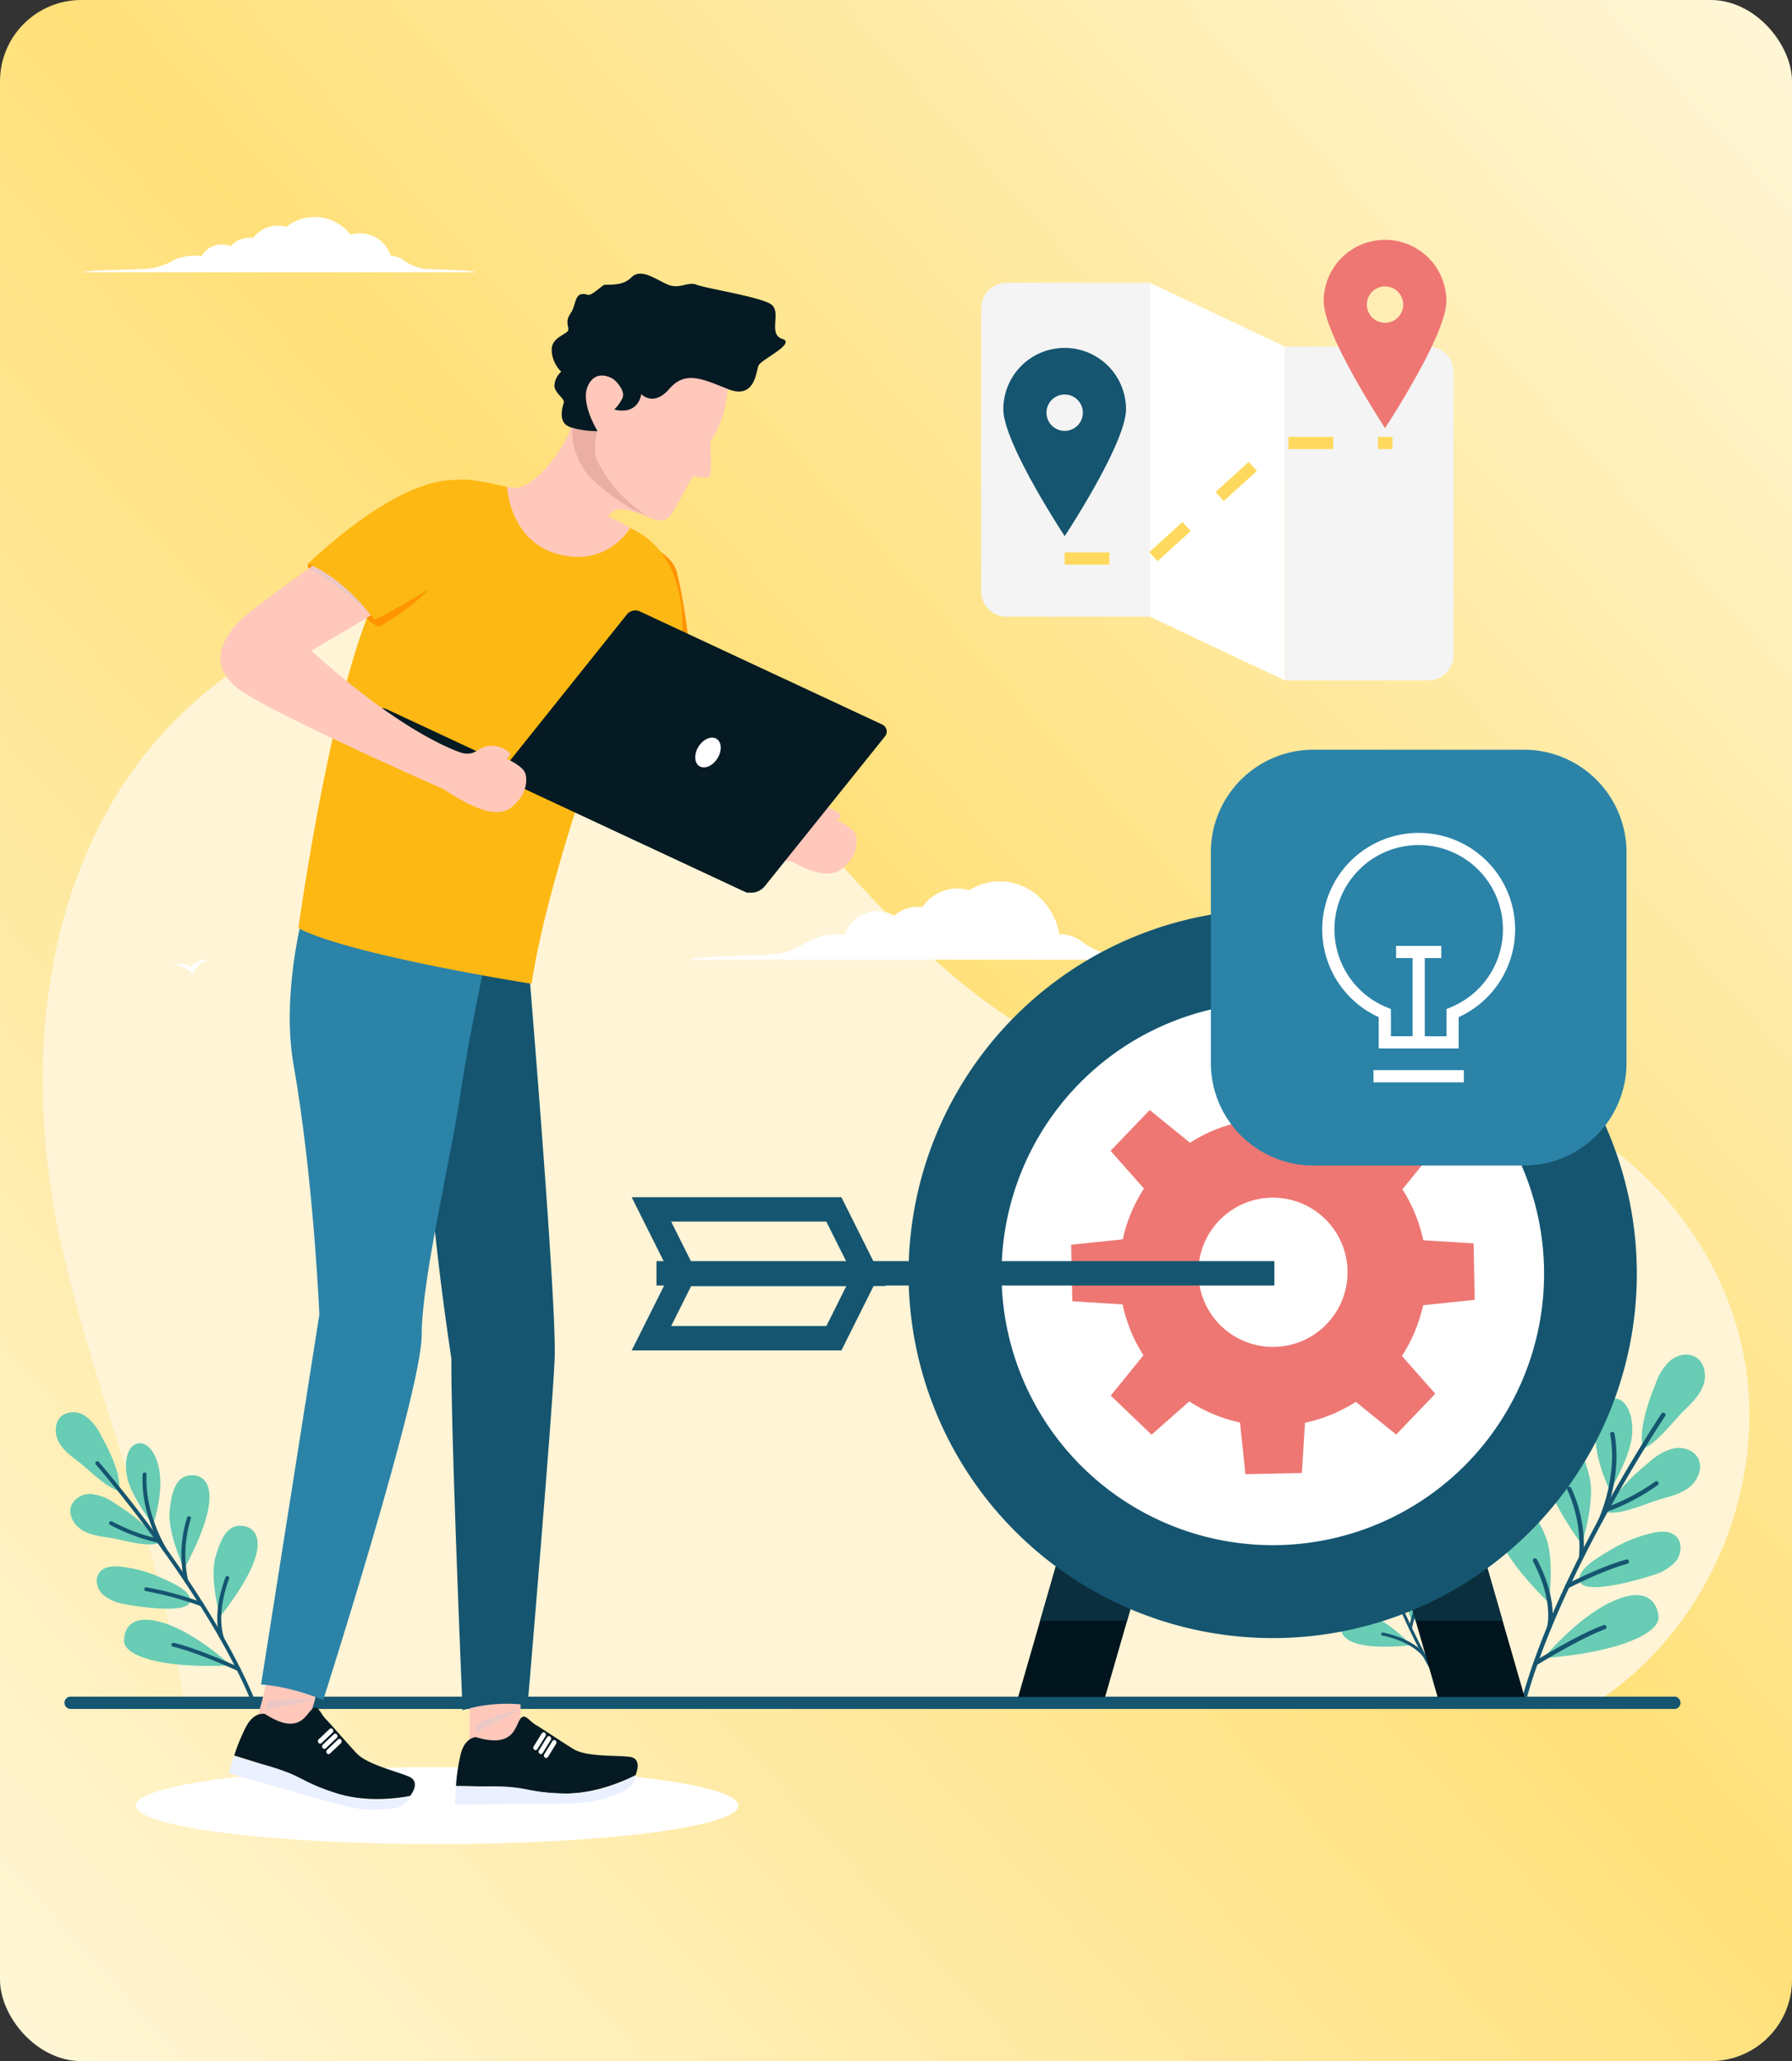 <svg xmlns="http://www.w3.org/2000/svg" xmlns:xlink="http://www.w3.org/1999/xlink" width="441" height="507" viewBox="0 0 441 507"><rect x="0" y="0" width="441" height="507" fill="#333333" stroke="none"/><defs><linearGradient id="linear-gradient" x1="1" x2="0" y2="1.016" gradientUnits="objectBoundingBox"><stop offset="0" stop-color="#fff7d9"></stop><stop offset="0.474" stop-color="#ffe079"></stop><stop offset="1" stop-color="#fff7d9"></stop></linearGradient></defs><g id="img-our-risk-management-services" transform="translate(-181 -1162.686)"><rect id="bg-yellow" width="441" height="507" rx="20" transform="translate(181 1162.686)" fill="url(#linear-gradient)"></rect><g id="IMG" transform="translate(155.991 1310.885)"><g id="bg" transform="translate(27.811)"><path id="Path_1134" data-name="Path 1134" d="M1431.979,565.825c26.278-18.13,40.367-52.374,34.454-83.747s-31.5-58.14-62.573-65.461c-29.315-6.906-60.716,2.392-89.9-5.036-31.5-8.016-54.793-33.8-76.466-58.026s-45.969-49.446-77.881-55.614c-36.978-7.146-75.621,15.132-94.646,47.636s-20.771,72.882-12.483,109.622c7.968,35.323,24.559,74.811,29.891,110.627Z" transform="translate(-1040.072 -296.603)" fill="#fff4d6"></path><path id="Path_1135" data-name="Path 1135" d="M4396.924,519.022c-.095.152-1.3-3.788-3.822-4.7,0,0,2.252-.681,4.008,2.546,0,0,2.921-1.764,5.481.114,0,0-4.232-.262-5.667,2.042" transform="translate(-4324.865 -491.49)" fill="#fff"></path><path id="Path_1136" data-name="Path 1136" d="M4678.81,1283.622c-.018.147-2.3-2.362-4.5-2.156,0,0,1.438-1.3,3.879.486a4.309,4.309,0,0,1,4.122-1.844s-3.243,1.294-3.5,3.514" transform="translate(-4634.002 -1192.173)" fill="#fff"></path><path id="Path_1137" data-name="Path 1137" d="M4026.25,568.8c.019.139-2.685-1.62-4.656-.9,0,0,1.01-1.541,3.684-.485a4.1,4.1,0,0,1,3.348-2.685s-2.673,1.968-2.376,4.072" transform="translate(-3912.033 -536.682)" fill="#fff"></path><path id="cloud" d="M3186.126,788.332c.119-.006.237-.015.356-.015a8.731,8.731,0,0,1,5.381,1.967v-.009a16.591,16.591,0,0,0,6.519,2.924c3.2.417,17.451.462,18.684,1.372H3095.133c1.414-.911,17.753-.955,21.423-1.372a17.624,17.624,0,0,0,5.747-1.936,16.078,16.078,0,0,1,11.075-2.846,8.474,8.474,0,0,1,7.892-5.82,7.993,7.993,0,0,1,4.156,1.168,8.765,8.765,0,0,1,5.769-2.186,8.655,8.655,0,0,1,1.2.086,10.449,10.449,0,0,1,8.583-4.625,10.026,10.026,0,0,1,2.95.444,14.15,14.15,0,0,1,7.532-2.177c7.317,0,13.4,5.617,14.668,13.024" transform="translate(-2928.224 -706.705)" fill="#fff"></path><path id="cloud-2" data-name="cloud" d="M4392.132,670.976a7.909,7.909,0,0,1,9.864,5.146,6.023,6.023,0,0,1,1.926.44,3.1,3.1,0,0,1,1.03.533c.151.094.3.194.445.3v-.006a11.9,11.9,0,0,0,4.543,1.912c2.23.273,12.163.3,13.022.9H4326.35c1.076-.6,13.513-.625,16.307-.9a15.758,15.758,0,0,0,4.918-1.517,11.829,11.829,0,0,1,7.9-1.534,5.662,5.662,0,0,1,7.123-2.457,6.357,6.357,0,0,1,5.555-2.034,7.433,7.433,0,0,1,8.132-2.708,11.2,11.2,0,0,1,15.851,1.925" transform="translate(-4308.653 -761.427)" fill="#fff"></path></g><g id="plants_bg" data-name="plants bg" transform="translate(38.735 185.018)"><path id="Path_1140" data-name="Path 1140" d="M1336.939,2869.338H941.96a1.521,1.521,0,0,0,0,3.024h394.979a1.521,1.521,0,0,0,0-3.024" transform="translate(-938.461 -2785.209)" fill="#155570"></path><path id="Path_1141" data-name="Path 1141" d="M1091.836,2293.425s-5.117-6.588-6.271-11.252.257-9.04,3.286-8.8,7.221,6.926,2.985,20.052" transform="translate(-1067.901 -2251.582)" fill="#69ccb4"></path><path id="Path_1142" data-name="Path 1142" d="M1191.083,2371.846s-4.109-8.877-3.581-14.25,1.836-8.9,5.7-8.789,7.775,4.665-2.118,23.039" transform="translate(-1159.49 -2319.132)" fill="#69ccb4"></path><path id="Path_1143" data-name="Path 1143" d="M1292.939,2489.866s-2.537-9.447-1.1-14.652,3.324-8.453,7.113-7.69,6.867,5.922-6.011,22.342" transform="translate(-1252.56 -2425.332)" fill="#69ccb4"></path><path id="Path_1144" data-name="Path 1144" d="M1107.169,2699.689s-8.3-7.834-16.426-10.423-9.936,1.413-9.842,4.568,8.125,6.708,26.268,5.855" transform="translate(-1064.081 -2623.232)" fill="#69ccb4"></path><path id="Path_1145" data-name="Path 1145" d="M1022.7,2563.174c-1.923-.218-4.173-.13-5.371,1.389-1.231,1.561-.662,4,.753,5.393a10.526,10.526,0,0,0,5.37,2.393c2.56.54,16.9,2.892,16.174-1.224-.438-2.489-5.117-4.312-7.079-5.208a32.6,32.6,0,0,0-9.846-2.744" transform="translate(-1006.56 -2510.996)" fill="#69ccb4"></path><path id="Path_1146" data-name="Path 1146" d="M931.209,2206.115a12.158,12.158,0,0,0-3.807-4.678,5.051,5.051,0,0,0-5.712-.09c-1.816,1.431-1.927,4.278-.88,6.34s2.959,3.521,4.809,4.909c2.778,2.083,6.812,6.443,10.058,7.221.7-3.9-2.558-10.355-4.468-13.7" transform="translate(-920.144 -2186.343)" fill="#69ccb4"></path><path id="Path_1147" data-name="Path 1147" d="M965.389,2395.239a12.147,12.147,0,0,0-5.587-2.273,5.051,5.051,0,0,0-5.053,2.665c-.9,2.128.366,4.678,2.275,5.983s4.288,1.667,6.576,2c3.437.491,9.07,2.376,12.291,1.5-1.264-3.756-7.22-7.852-10.5-9.868" transform="translate(-950.864 -2358.659)" fill="#69ccb4"></path><path id="Path_1148" data-name="Path 1148" d="M1052.4,2374.782a.478.478,0,0,0-.007-.352c-11.391-27.444-38.144-58.258-38.413-58.566a.481.481,0,0,0-.725.631c.268.307,26.92,31.007,38.251,58.3a.481.481,0,0,0,.894-.016" transform="translate(-1003.409 -2289.489)" fill="#155570"></path><path id="Path_1149" data-name="Path 1149" d="M1058.249,2461.789a.477.477,0,0,0,.021-.073.482.482,0,0,0-.375-.567,46.326,46.326,0,0,1-11.526-4.306.48.48,0,0,0-.653.19.49.49,0,0,0,.19.653,47.449,47.449,0,0,0,11.8,4.406.482.482,0,0,0,.546-.3" transform="translate(-1032.531 -2415.814)" fill="#155570"></path><path id="Path_1150" data-name="Path 1150" d="M1130.153,2361.579a.48.48,0,0,0-.045-.427c-.054-.086-5.456-8.693-4.922-18.24a.481.481,0,1,0-.96-.054c-.551,9.864,4.842,18.45,5.072,18.811a.481.481,0,0,0,.855-.09" transform="translate(-1102.841 -2313.401)" fill="#155570"></path><path id="Path_1151" data-name="Path 1151" d="M1142.778,2616.5h0a.48.48,0,0,0-.284-.617,83.978,83.978,0,0,0-13.77-3.756.481.481,0,0,0-.133.952,82.819,82.819,0,0,1,13.57,3.705.48.48,0,0,0,.616-.283" transform="translate(-1106.414 -2554.899)" fill="#155570"></path><path id="Path_1152" data-name="Path 1152" d="M1217.429,2461.173a.48.48,0,0,0,.012-.3,29.977,29.977,0,0,1,.7-15.014.482.482,0,0,0-.325-.6.471.471,0,0,0-.6.325,30.355,30.355,0,0,0-.705,15.544.48.48,0,0,0,.913.038" transform="translate(-1184.908 -2405.483)" fill="#155570"></path><path id="Path_1153" data-name="Path 1153" d="M1209.209,2749.407a.481.481,0,0,0-.25-.6c-.421-.192-10.378-4.738-16.123-6.018a.488.488,0,0,0-.573.365.48.48,0,0,0,.365.573c5.645,1.257,15.828,5.907,15.93,5.953a.482.482,0,0,0,.637-.237c.005-.011.009-.022.013-.033" transform="translate(-1163.786 -2671.885)" fill="#155570"></path><path id="Path_1154" data-name="Path 1154" d="M1301.7,2601.083a.479.479,0,0,0-.008-.357c-.022-.053-2.2-5.345,1.258-14.6a.481.481,0,0,0-.9-.336c-3.6,9.651-1.338,15.089-1.24,15.315a.48.48,0,0,0,.89-.023" transform="translate(-1260.273 -2531.046)" fill="#155570"></path><path id="Path_1155" data-name="Path 1155" d="M4311.524,2460.4s-2.181-6.03-4.737-8.694-5.979-3.544-7.067-1.477,1.537,7.536,11.8,10.171" transform="translate(-3985.963 -2408.925)" fill="#69ccb4"></path><path id="Path_1156" data-name="Path 1156" d="M4312.37,2563.669s-4.081-6.313-7.79-8.177-6.533-2.459-8.05.1-.161,6.967,15.84,8.082" transform="translate(-3982.887 -2502.751)" fill="#69ccb4"></path><path id="Path_1157" data-name="Path 1157" d="M4343.565,2683.936s-5.1-5.526-9.068-6.73-6.856-1.311-7.916,1.464,1.028,6.893,16.984,5.267" transform="translate(-4010.011 -2612.456)" fill="#69ccb4"></path><path id="Path_1158" data-name="Path 1158" d="M4547.864,2638.174s-1.682-8.61-.028-14.952,5-5.875,7.008-4.52,1.022,8.033-6.979,19.472" transform="translate(-4207.675 -2560.04)" fill="#69ccb4"></path><path id="Path_1159" data-name="Path 1159" d="M4486.622,2524.319c.647-1.339,1.628-2.765,3.107-2.92a3.254,3.254,0,0,1,3.195,2.7,8.086,8.086,0,0,1-.649,4.471c-.7,1.886-5.058,12.168-7.435,10.007-1.438-1.306-.7-5.095-.478-6.738a25.033,25.033,0,0,1,2.26-7.524" transform="translate(-4151.145 -2473.658)" fill="#69ccb4"></path><path id="Path_1160" data-name="Path 1160" d="M4315.292,2319.611a9.33,9.33,0,0,1-1.477-4.394,3.881,3.881,0,0,1,2.286-3.75c1.675-.591,3.57.505,4.48,2.032a11.713,11.713,0,0,1,1.215,5.14c.213,2.66,1.39,7.071.563,9.5-2.821-1.149-5.677-5.914-7.068-8.528" transform="translate(-3998.788 -2285.554)" fill="#69ccb4"></path><path id="Path_1161" data-name="Path 1161" d="M4418.706,2420.046a9.343,9.343,0,0,1,.817-4.564,3.88,3.88,0,0,1,3.805-2.189c1.754.286,2.889,2.158,2.954,3.935a11.716,11.716,0,0,1-1.4,5.092c-1.091,2.435-2.179,6.87-4.071,8.6-1.921-2.364-2.138-7.915-2.1-10.875" transform="translate(-4092.701 -2376.84)" fill="#69ccb4"></path><path id="Path_1162" data-name="Path 1162" d="M4393.255,2458.631a.366.366,0,0,1-.227-.148c-13.155-18.668-22.195-48.7-22.284-49a.37.37,0,1,1,.708-.212c.089.3,9.095,30.221,22.179,48.789a.369.369,0,0,1-.377.574" transform="translate(-4049.748 -2373.034)" fill="#155570"></path><path id="Path_1163" data-name="Path 1163" d="M4430.65,2498.13a.376.376,0,0,1-.056-.017.37.37,0,0,1-.215-.477,35.6,35.6,0,0,0,1.933-9.256.371.371,0,0,1,.392-.346.377.377,0,0,1,.346.392,36.53,36.53,0,0,1-1.98,9.474.372.372,0,0,1-.421.23" transform="translate(-4103.135 -2443.795)" fill="#155570"></path><path id="Path_1164" data-name="Path 1164" d="M4352.621,2503.943a.365.365,0,0,1-.26-.2c-.033-.07-3.409-7.114-9.832-10.686a.37.37,0,0,1,.359-.646c6.636,3.691,10,10.72,10.14,11.018a.369.369,0,0,1-.408.519" transform="translate(-4024.328 -2447.669)" fill="#155570"></path><path id="Path_1165" data-name="Path 1165" d="M4485.926,2616.6h0a.368.368,0,0,1-.284-.438,64.4,64.4,0,0,1,3.211-10.489.37.37,0,0,1,.675.3,63.672,63.672,0,0,0-3.164,10.339.369.369,0,0,1-.437.285" transform="translate(-4152.629 -2548.931)" fill="#155570"></path><path id="Path_1166" data-name="Path 1166" d="M4376.87,2608.866a.366.366,0,0,1-.2-.114,23.046,23.046,0,0,0-10.044-5.707.371.371,0,0,1-.255-.456.362.362,0,0,1,.456-.255,23.336,23.336,0,0,1,10.39,5.923.37.37,0,0,1-.35.61" transform="translate(-4045.835 -2546.123)" fill="#155570"></path><path id="Path_1167" data-name="Path 1167" d="M4549.274,2714.33a.371.371,0,0,1-.291-.411c.048-.353,1.182-8.688,2.708-12.946a.376.376,0,0,1,.473-.222.369.369,0,0,1,.222.473c-1.5,4.183-2.66,12.709-2.67,12.795a.371.371,0,0,1-.416.317l-.026,0" transform="translate(-4209.352 -2634.241)" fill="#155570"></path><path id="Path_1168" data-name="Path 1168" d="M4430.917,2724.654a.367.367,0,0,1-.229-.151c-.026-.037-2.572-3.623-10-5.176a.369.369,0,0,1,.151-.723c7.75,1.62,10.353,5.325,10.461,5.481a.37.37,0,0,1-.1.513.365.365,0,0,1-.283.057" transform="translate(-4094.216 -2650.237)" fill="#155570"></path><path id="Path_1169" data-name="Path 1169" d="M4927.841,2191.251s4.755-8.033,5.38-13.374-1.557-10-4.886-9.306-7.042,8.705-.494,22.679" transform="translate(-4545.342 -2157.692)" fill="#69ccb4"></path><path id="Path_1170" data-name="Path 1170" d="M4810.8,2294.613s3.313-10.432,1.971-16.323-3.289-9.616-7.562-8.956-7.976,6.273,5.591,25.278" transform="translate(-4435.268 -2247.907)" fill="#69ccb4"></path><path id="Path_1171" data-name="Path 1171" d="M4704.259,2441.147s1.488-10.844-.837-16.42-4.879-8.916-8.977-7.537-6.791,7.539,9.814,23.957" transform="translate(-4336.822 -2380.085)" fill="#69ccb4"></path><path id="Path_1172" data-name="Path 1172" d="M4802.072,2646.167s8.114-9.864,16.769-13.881,11.228.171,11.568,3.687-8.077,8.589-28.337,10.194" transform="translate(-4435.965 -2571.488)" fill="#69ccb4"></path><path id="Path_1173" data-name="Path 1173" d="M4904.1,2481.878c2.1-.512,4.614-.731,6.158.787,1.585,1.559,1.3,4.343-.077,6.093a11.78,11.78,0,0,1-5.625,3.411c-2.766.96-18.351,5.587-18.126.917.137-2.825,5.074-5.507,7.126-6.777a36.458,36.458,0,0,1,10.544-4.43" transform="translate(-4511.491 -2437.941)" fill="#69ccb4"></path><path id="Path_1174" data-name="Path 1174" d="M5036.708,2072.411a13.6,13.6,0,0,1,3.568-5.729c1.741-1.465,4.379-2.077,6.328-.9,2.218,1.334,2.741,4.478,1.868,6.915s-2.789,4.326-4.648,6.126c-2.791,2.7-6.655,8.111-10.149,9.431-1.322-4.234,1.383-11.855,3.033-15.839" transform="translate(-4643.024 -2065.162)" fill="#69ccb4"></path><path id="Path_1175" data-name="Path 1175" d="M4963.636,2288.043a13.592,13.592,0,0,1,5.884-3.309c2.23-.448,4.837.282,5.983,2.248,1.3,2.235.251,5.244-1.685,6.961s-4.525,2.453-7.02,3.139c-3.746,1.03-9.735,3.915-13.434,3.394.875-4.348,6.911-9.732,10.271-12.432" transform="translate(-4571.433 -2261.649)" fill="#69ccb4"></path><path id="Path_1176" data-name="Path 1176" d="M4750.793,2272.621a.528.528,0,0,1-.042-.392c8.785-32.067,34.15-70.037,34.405-70.417a.537.537,0,1,1,.893.6c-.253.379-25.523,38.207-34.263,70.1a.537.537,0,0,1-.993.108" transform="translate(-4389.995 -2187.303)" fill="#155570"></path><path id="Path_1177" data-name="Path 1177" d="M4944.879,2370.027c-.012-.026-.024-.052-.034-.079a.541.541,0,0,1,.337-.682,51.836,51.836,0,0,0,12.19-6.4.536.536,0,0,1,.75.119.549.549,0,0,1-.118.752,53.1,53.1,0,0,1-12.477,6.549.54.54,0,0,1-.649-.258" transform="translate(-4563.777 -2331.63)" fill="#155570"></path><path id="Path_1178" data-name="Path 1178" d="M4930.935,2268.945a.541.541,0,0,1-.01-.48c.048-.1,4.834-10.418,2.9-20.941a.538.538,0,0,1,1.059-.195c2,10.872-2.781,21.162-2.984,21.6a.538.538,0,0,1-.963.02" transform="translate(-4551.292 -2227.878)" fill="#155570"></path><path id="Path_1179" data-name="Path 1179" d="M4852.927,2553.664h0a.538.538,0,0,1,.229-.725c.086-.045,8.54-4.42,14.758-6.106a.538.538,0,0,1,.283,1.038c-6.109,1.656-14.46,5.977-14.544,6.021a.538.538,0,0,1-.725-.227" transform="translate(-4481.443 -2496.425)" fill="#155570"></path><path id="Path_1180" data-name="Path 1180" d="M4860.69,2393.361a.532.532,0,0,1-.056-.327,33.555,33.555,0,0,0-2.891-16.568.539.539,0,0,1,.277-.709.525.525,0,0,1,.708.277,33.967,33.967,0,0,1,2.97,17.156.538.538,0,0,1-1.008.172" transform="translate(-4485.771 -2343.222)" fill="#155570"></path><path id="Path_1181" data-name="Path 1181" d="M4778.2,2710.552a.538.538,0,0,1,.193-.706c.441-.272,10.855-6.719,17.051-8.948a.544.544,0,0,1,.687.324.536.536,0,0,1-.324.688c-6.089,2.19-16.741,8.784-16.846,8.85a.54.54,0,0,1-.742-.173l-.02-.035" transform="translate(-4414.537 -2634.363)" fill="#155570"></path><path id="Path_1182" data-name="Path 1182" d="M4780.706,2561.311a.537.537,0,0,1-.042-.4c.018-.062,1.689-6.243-3.449-16.029a.538.538,0,0,1,.953-.5c5.359,10.207,3.607,16.562,3.53,16.827a.537.537,0,0,1-.992.1" transform="translate(-4413.654 -2493.992)" fill="#155570"></path></g><g id="IMG-2" data-name="IMG" transform="translate(-16.711)"><path id="Path_1748" data-name="Path 1748" d="M41.525,31.712H6.244A6.262,6.262,0,0,0,0,37.956V107.6a6.262,6.262,0,0,0,6.244,6.244H41.525Z" transform="translate(283.171 -110.348)" fill="#f4f4f4"></path><path id="Path_1749" data-name="Path 1749" d="M224.228,78.772H259.51a6.262,6.262,0,0,1,6.244,6.244v69.641a6.262,6.262,0,0,1-6.244,6.244H224.228Z" transform="translate(133.688 -141.721)" fill="#f4f4f4"></path><path id="Path_1750" data-name="Path 1750" d="M124.571,31.712,157.791,47.4v82.128l-33.22-15.687Z" transform="translate(200.125 -110.348)" fill="#fff"></path><path id="Path_1751" data-name="Path 1751" d="M267.99,0a15.1,15.1,0,0,0-15.1,15.095c0,8.345,15.1,31.208,15.1,31.208s15.094-22.863,15.094-31.208A15.1,15.1,0,0,0,267.99,0m.853,20.326a4.473,4.473,0,1,1,3.522-3.481,4.477,4.477,0,0,1-3.522,3.481" transform="translate(114.581 -89.207)" fill="#ee7773"></path><path id="Path_1752" data-name="Path 1752" d="M31.483,79.752a15.1,15.1,0,0,0-15.1,15.1c0,8.344,15.1,31.207,15.1,31.207s15.094-22.863,15.094-31.207a15.1,15.1,0,0,0-15.094-15.1m.853,20.326A4.473,4.473,0,1,1,35.858,96.6a4.477,4.477,0,0,1-3.522,3.481" transform="translate(272.25 -142.374)" fill="#155570"></path><path id="Path_1753" data-name="Path 1753" d="M72.69,179.83H61.683v-3H72.69Zm11.84-.843-2.016-2.221,8.15-7.4,2.016,2.221Zm16.3-14.8-2.016-2.221,8.15-7.4,2.016,2.221Zm41.526-12.78h-3.592v-3h3.592Zm-14.6,0H116.75v-3h11.007Z" transform="translate(242.049 -189.146)" fill="#ffd95d"></path><rect id="Rectangle_561" data-name="Rectangle 561" width="116.27" height="108.386" transform="translate(283.171 -89.207)" fill="none"></rect><path id="Path_1754" data-name="Path 1754" d="M247.41,82.425a88.854,88.854,0,1,0,0,125.641,88.941,88.941,0,0,0,0-125.641" transform="translate(170.374 19.878)" fill="#c5e1f9"></path><path id="Path_1755" data-name="Path 1755" d="M172.86,235.84h-21.4L132.576,301.3h21.4Z" transform="translate(159.706 -32.077)" fill="#00151d"></path><path id="Path_1756" data-name="Path 1756" d="M251.3,235.84h21.4l18.881,65.46h-21.4Z" transform="translate(125.324 -32.077)" fill="#00151d"></path><path id="Path_1757" data-name="Path 1757" d="M151.3,244.024l-11.117,38.543h21.4l13.482-46.728H154.807Z" transform="translate(157.503 -32.077)" fill="#0b2f3e"></path><path id="Path_1758" data-name="Path 1758" d="M251.3,235.84l13.479,46.727h21.4l-10.71-37.131-4.164-9.6Z" transform="translate(125.324 -32.077)" fill="#0b2f3e"></path><path id="Path_1759" data-name="Path 1759" d="M247.41,82.425a88.854,88.854,0,1,0,0,125.641,88.941,88.941,0,0,0,0-125.641" transform="translate(170.374 19.878)" fill="#fff"></path><path id="Path_1760" data-name="Path 1760" d="M247.637,81.559a89.627,89.627,0,1,0,0,126.733,89.715,89.715,0,0,0,0-126.733m-16.163,110.58a66.763,66.763,0,1,1,0-94.415,66.785,66.785,0,0,1,0,94.415" transform="translate(170.69 20.193)" fill="#155570"></path><path id="Path_1761" data-name="Path 1761" d="M151.214,167.823l12.373.775a37.485,37.485,0,0,0,5.137,12.51l-8.045,9.924,10.033,9.621,9.289-8.2a37.4,37.4,0,0,0,12.49,5.206l1.319,12.71,13.9-.29.772-12.373a37.662,37.662,0,0,0,12.508-5.14l9.926,8.047,9.623-10.031-8.207-9.293a37.972,37.972,0,0,0,5.215-12.486l12.706-1.326-.293-13.893-12.376-.769a37.74,37.74,0,0,0-5.136-12.517l8.042-9.922-10.03-9.623-9.287,8.2a37.581,37.581,0,0,0-12.483-5.211l-1.332-12.71-13.9.3L192.7,123.7a37.7,37.7,0,0,0-12.518,5.134l-9.927-8.042-9.615,10.031,8.206,9.292a37.639,37.639,0,0,0-5.214,12.481l-12.707,1.332m50.055,25.125a18.358,18.358,0,1,1,17.964-18.744,18.357,18.357,0,0,1-17.964,18.744" transform="translate(154.393 4.064)" fill="#ee7773"></path><path id="Path_1762" data-name="Path 1762" transform="translate(197.254 -16.334)" fill="#0561fc"></path><path id="Path_1764" data-name="Path 1764" d="M11.606,178.475l51.6,0L52.29,200.322l-51.612,0Zm41.9,6-38.187,0-4.927,9.852,38.193,0Z" transform="translate(196.496 -16.334)" fill="#155570"></path><path id="Path_1765" data-name="Path 1765" d="M63.209,178.018l-51.6,0L.678,156.169H52.285Zm-47.895-6,38.187,0-4.924-9.849H10.388Z" transform="translate(196.496 -9.874)" fill="#155570"></path><path id="Line_603" data-name="Line 603" d="M152.056,3H0V-3H152.056Z" transform="translate(203.276 165.018)" fill="#155570"></path><path id="Path_1766" data-name="Path 1766" d="M276.375,102.288h-51.8A25.243,25.243,0,0,1,199.33,77.045v-51.8A25.243,25.243,0,0,1,224.573,0h51.8a25.243,25.243,0,0,1,25.243,25.243v51.8a25.243,25.243,0,0,1-25.243,25.243" transform="translate(140.375 36.219)" fill="#2b83a8"></path><path id="Line_604" data-name="Line 604" d="M22.231,1.5H0v-3H22.231Z" transform="translate(379.733 116.541)" fill="#fff"></path><path id="Line_605" data-name="Line 605" d="M1.5,22.231h-3V0h3Z" transform="translate(390.849 85.974)" fill="#fff"></path><path id="Line_606" data-name="Line 606" d="M11.115,1.5H0v-3H11.115Z" transform="translate(385.291 85.974)" fill="#fff"></path><path id="Path_1767" data-name="Path 1767" d="M262.26,29.42A23.725,23.725,0,0,1,272.1,74.738v7.7H252.423v-7.7A23.723,23.723,0,0,1,262.26,29.42ZM269.1,79.44v-6.7l.937-.38a20.734,20.734,0,1,0-15.547,0l.937.38v6.7Z" transform="translate(128.589 27.265)" fill="#fff"></path><path id="Path_1768" data-name="Path 1768" d="M414.233,2635.454c0-5.223-33.192-9.458-74.137-9.458s-74.137,4.235-74.137,9.458,33.192,9.459,74.137,9.459,74.137-4.235,74.137-9.459" transform="translate(-190.797 -2339.495)" fill="#fff"></path><path id="Path_1769" data-name="Path 1769" d="M90.365,670.143a29.985,29.985,0,0,1,17.9-7.677l5.114,25.3s9.126-.362,34.361,11.621l-4.294,10.57s-11.467-1.341-26.564-3.137c-8.648-1.029-17.044-6.128-19.462-12.77s-7.054-23.9-7.054-23.9" transform="translate(99.799 -645.473)" fill="#ffc8bb"></path><path id="Path_1770" data-name="Path 1770" d="M56.982,906.733s2.392,1.2,4.342.221,3.238-2.406,6.828-.981,1,2.581,1,2.581,3.045,1.318,4.266,2.885.7,5.226-1.318,7.457-4.849,6.181-18.247-2.751Z" transform="translate(178.478 -855.037)" fill="#ffc8bb"></path><path id="Path_1771" data-name="Path 1771" d="M393.713,670.553s-11.842,5.867-16.891,11.012l-.365-1.323s5.338-5.9,17.255-9.689" transform="translate(-185.444 -652.449)" fill="#ecc8c5"></path><path id="Path_1772" data-name="Path 1772" d="M355.718,401.31s-12.125,8.512,4.458,47.759c0,0,6.211-7.809,21.572-11.786a132.321,132.321,0,0,0-3.4-24.543c-2.121-8.345-22.628-11.43-22.628-11.43" transform="translate(-170.044 -420.162)" fill="#ff9300"></path><path id="Path_1773" data-name="Path 1773" d="M351.441,664.378a15.416,15.416,0,0,1,3.434-.982s-.6,1.1-3.181,2.339Z" transform="translate(-143.171 -646.275)" fill="#6d98c6"></path><path id="Path_1774" data-name="Path 1774" d="M499.516,742.26a2.31,2.31,0,0,0,1.248.209l-.365-1.323Z" transform="translate(-309.385 -713.354)" fill="#6d98c6"></path><path id="Path_1775" data-name="Path 1775" d="M656.648,2438.183s1,12.074,0,17.086c0,0,3.269,2.511,12.355-3.822a34.332,34.332,0,0,0-.081-12.961s-5.577-11.058-12.274-.3" transform="translate(-499.752 -2173.404)" fill="#ffc8bb"></path><path id="Path_1776" data-name="Path 1776" d="M451.448,2540.415s-2.859.036-3.828,4.625a46.911,46.911,0,0,0-1.058,7.387s11.559,0,18.273,1.111,14.613,1.817,25.894-3.741c0,0,1.922-4.116-1.445-4.532s-10.652.059-13.872-1.944-7.429-4.86-9.209-5.912-2.757-3.146-3.932-1.307-1.656,7.114-10.823,4.313" transform="translate(-292.627 -2261.311)" fill="#051a22"></path><path id="Path_1777" data-name="Path 1777" d="M611.5,2567.748h0a.524.524,0,0,0,.765-.163l1.978-3.2a.634.634,0,0,0-.15-.833.524.524,0,0,0-.765.164l-1.978,3.2a.633.633,0,0,0,.15.833" transform="translate(-438.289 -2285.532)" fill="#fff"></path><path id="Path_1778" data-name="Path 1778" d="M601.968,2574.718h0a.524.524,0,0,0,.765-.164l1.978-3.2a.634.634,0,0,0-.15-.833.524.524,0,0,0-.765.163l-1.978,3.2a.634.634,0,0,0,.15.833" transform="translate(-427.455 -2291.545)" fill="#fff"></path><path id="Path_1779" data-name="Path 1779" d="M592.44,2581.687h0a.525.525,0,0,0,.765-.163l1.978-3.2a.634.634,0,0,0-.15-.833.525.525,0,0,0-.765.163l-1.978,3.2a.634.634,0,0,0,.15.833" transform="translate(-416.619 -2297.558)" fill="#fff"></path><path id="Path_1780" data-name="Path 1780" d="M450.825,2643.094l-.283,4.569s17.064-.12,22.305-.174,10.324.082,14.441-1.305,7.443-2.167,7.7-5.719a32.57,32.57,0,0,1-17.418,4.48c-10.272-.261-8.5-1.91-19.493-1.748-7.829.115-7.255-.1-7.255-.1" transform="translate(-296.891 -2351.978)" fill="#eaf0ff"></path><path id="Path_1781" data-name="Path 1781" d="M669.214,2524.237a30.9,30.9,0,0,0-10.969,3.614l.172,1.873s7.807-3.9,10.8-5.486" transform="translate(-499.622 -2251.703)" fill="#ecc8c5"></path><path id="Path_1782" data-name="Path 1782" d="M1021.54,2407.109s-1.922,11.942-4.08,16.5c0,0,2.557,3.349,12.843-.2a33.708,33.708,0,0,0,3.017-12.539s-2.745-12.255-11.78-3.764" transform="translate(-913.032 -2148.067)" fill="#ffc8bb"></path><path id="Path_1783" data-name="Path 1783" d="M853.676,2520.873s-2.77-.773-4.8,3.383a45.451,45.451,0,0,0-2.786,6.834s11.162,3.268,17.379,6.241,13.677,5.888,25.9,3.711c0,0,2.839-3.431-.313-4.785s-10.3-2.956-12.931-5.8-6.013-6.794-7.481-8.314-1.911-3.818-3.485-2.374-3.3,6.4-11.481,1.1" transform="translate(-746.73 -2247.454)" fill="#051a22"></path><path id="Path_1784" data-name="Path 1784" d="M992.482,2560.051h0a.521.521,0,0,0,.778.059l2.674-2.533a.638.638,0,0,0,.054-.847.522.522,0,0,0-.778-.059l-2.674,2.534a.637.637,0,0,0-.054.846" transform="translate(-872.389 -2279.559)" fill="#fff"></path><path id="Path_1785" data-name="Path 1785" d="M984.946,2569.475h0a.521.521,0,0,0,.778.059L988.4,2567a.638.638,0,0,0,.054-.847.521.521,0,0,0-.778-.059L985,2568.629a.637.637,0,0,0-.054.846" transform="translate(-863.818 -2287.689)" fill="#fff"></path><path id="Path_1786" data-name="Path 1786" d="M977.41,2578.9h0a.521.521,0,0,0,.778.059l2.674-2.533a.637.637,0,0,0,.054-.846.52.52,0,0,0-.778-.059l-2.674,2.533a.638.638,0,0,0-.054.847" transform="translate(-855.249 -2295.821)" fill="#fff"></path><path id="Path_1787" data-name="Path 1787" d="M856.008,2605.126l-1.364,4.333s16.506,4.711,21.581,6.14,9.95,3,14.257,2.823,7.7.013,8.8-3.344a31.969,31.969,0,0,1-17.89-.6c-9.857-3.157-7.753-4.249-18.406-7.2-7.587-2.1-6.981-2.15-6.981-2.15" transform="translate(-756.65 -2321.491)" fill="#eaf0ff"></path><path id="Path_1788" data-name="Path 1788" d="M1039.192,2504.424a30.307,30.307,0,0,0-11.455.387l-.281,1.857s8.469-1.555,11.736-2.244" transform="translate(-920.276 -2234.304)" fill="#ecc8c5"></path><path id="Path_1789" data-name="Path 1789" d="M621.541,1116.151s7.832,92.616,7.229,106.652-6.654,85.262-6.654,85.262a38.268,38.268,0,0,0-16,1.248s-2.879-67.621-2.763-86.51a728.673,728.673,0,0,1-8.184-106.72s13.38,0,26.375.068" transform="translate(-450.553 -1036.828)" fill="#155570"></path><path id="Path_1790" data-name="Path 1790" d="M716.542,1098.528s-5.3,19.616-2.293,36.776c4.966,28.321,6.365,61.555,6.365,61.555l-14.347,90.992s6.237.142,15.3,3.8c0,0,24.222-75.819,24.222-89.671s7.239-43.613,9.6-59.814,7.911-40.919,7.911-40.919-36.418-.28-46.758-2.719" transform="translate(-600.299 -1021.682)" fill="#2b83a8"></path><path id="Path_1791" data-name="Path 1791" d="M366.023,428.556s7.8-57.117,18.863-81.061,15.766-27.9,19.871-29.143,26.783,4.8,42.883,11.811,12.6,29.663,12.6,29.663a26.532,26.532,0,0,0-11.876-.769s-20.655,53.6-24.948,83.183c0,0-44.857-7.046-57.4-13.685" transform="translate(-250.863 -348.449)" fill="#fdb813"></path><path id="Path_1792" data-name="Path 1792" d="M460.184,331.7s.6,13.439,12.712,16.564,17.563-6.444,17.563-6.444-7.321-5.566-30.275-10.12" transform="translate(-293.681 -360.105)" fill="#ffc8bb"></path><path id="Path_1793" data-name="Path 1793" d="M338.4,54.215a27.051,27.051,0,0,1-4.336,15.774s.421,7.123-.009,8.188-4.234.107-4.234.107-3,5.543-4.255,7.7-2.26,3.945-5.192,2.951-8.138-3.668-10.523-1.774c-.308.245-4.9,7.794-10.049,4.47-1.19-.768-18.566-11.472-14.478-10.5,5.045,1.2,15.665-11.648,15.513-20s3.392-18.536,11.53-19.821,25.672,2.94,26.032,12.9" transform="translate(-117.585 -109.388)" fill="#ffc8bb"></path><path id="Path_1794" data-name="Path 1794" d="M429.669,211.908c1.659-3.519,5.718,1.643,5.718,1.643s-1.224,4.324-.106,7.1a35.063,35.063,0,0,0,12.433,13.785s-6.3-2.174-13.728-9.164c-3.508-3.3-5.729-10.368-4.317-13.364" transform="translate(-246.689 -255.697)" fill="#eaafa2"></path><path id="Path_1795" data-name="Path 1795" d="M281.374,31.414s5.5,1.786,6.65-3.757c0,0,2.979,3.169,6.848-1.274s7.773-2.693,14.439,0,6.934-4.252,7.541-5.754,9.425-5.468,5.837-6.59-.074-6.654-2.719-8.487S303.8,1.609,301.642.737s-4.187,1.138-7,0S287.992-3.516,285.6-1.1C283.835.677,281.605.72,278.979.737c-.464.013-3.184,2.765-4.109,2.478-3.493-1.083-2.7,2.316-4.245,4.529s-.275,3.383-.616,4.228-3.145,1.569-3.848,3.578.547,5.135,2.159,6.55a5.039,5.039,0,0,0-1.685,3.36c-.026,1.955,2.621,3.243,2.3,4.313s-1.559,4.94,1.616,6a22.2,22.2,0,0,0,6.709.963s-4.32-6.877-2.388-11.12,5.873-2.1,6.66-1.35,2.491,2.754,1.885,4.255a10.068,10.068,0,0,1-2.04,2.889" transform="translate(-88.474 -78.886)" fill="#051a22"></path><path id="Path_1796" data-name="Path 1796" d="M333.322,770.377l-90.2-42.086a3.4,3.4,0,0,0-4.522,1.645l93.282,43.525Z" transform="translate(-106.131 -701.986)" fill="#051a22"></path><path id="Path_1797" data-name="Path 1797" d="M0,593.691,31.814,553.92a2.687,2.687,0,0,1,3.234-.757l59.646,27.831a1.878,1.878,0,0,1,.671,2.877L65.791,620.716a4.365,4.365,0,0,1-5.25,1.223Z" transform="translate(164.162 -550.954)" fill="#051a22"></path><path id="Path_1798" data-name="Path 1798" d="M298.435,783.042c-1.17,1.854-1.081,4.012.2,4.82s3.267-.04,4.437-1.894,1.081-4.012-.2-4.82-3.267.04-4.437,1.894" transform="translate(-84.802 -747.601)" fill="#fff"></path><path id="Path_1799" data-name="Path 1799" d="M786.314,459.473a28.539,28.539,0,0,1,12.693,13.509l-15.6,9.21s20.144,19.036,37.122,25.246l-3.152,9.48s-40.925-18-50.826-24.539-4.471-14.491.683-18.815,19.083-14.091,19.083-14.091" transform="translate(-665.042 -470.342)" fill="#ffc8bb"></path><path id="Path_1800" data-name="Path 1800" d="M649.428,796.616s2.392,1.2,4.342.221,3.238-2.407,6.828-.981,1,2.581,1,2.581,3.045,1.318,4.266,2.885.7,5.226-1.318,7.457-4.849,6.181-18.247-2.751Z" transform="translate(-495.285 -760.035)" fill="#ffc8bb"></path><path id="Path_1801" data-name="Path 1801" d="M939.9,484.7s-9.1-8.681-15.348-11.521l1.065-.757s7.014,2.853,14.283,12.278" transform="translate(-806.859 -481.512)" fill="#ecc8c5"></path><path id="Path_1802" data-name="Path 1802" d="M761.227,320.082s-11.56-8.074-41.263,19.534c0,0,9.006,3.013,17.563,15.456,0,0,19.78-13.859,24.234-20.738s-.535-14.252-.535-14.252" transform="translate(-602.491 -349.134)" fill="#fdb813"></path><path id="Path_1803" data-name="Path 1803" d="M821.261,522.6l1.207,1.7s7.358-3.979,12.181-9.168c0,0-9.833,6-13.388,7.472" transform="translate(-687.431 -518.358)" fill="#ff9300"></path><path id="Path_1804" data-name="Path 1804" d="M911.137,561.875a14.683,14.683,0,0,1,2,2.751s-1.177-.176-3.127-2.083Z" transform="translate(-778.097 -558.688)" fill="#ff9300"></path><path id="Path_1805" data-name="Path 1805" d="M1028.624,469.311a2.2,2.2,0,0,0,.219,1.184l1.064-.757Z" transform="translate(-911.15 -478.829)" fill="#ff9300"></path></g></g></g></svg>